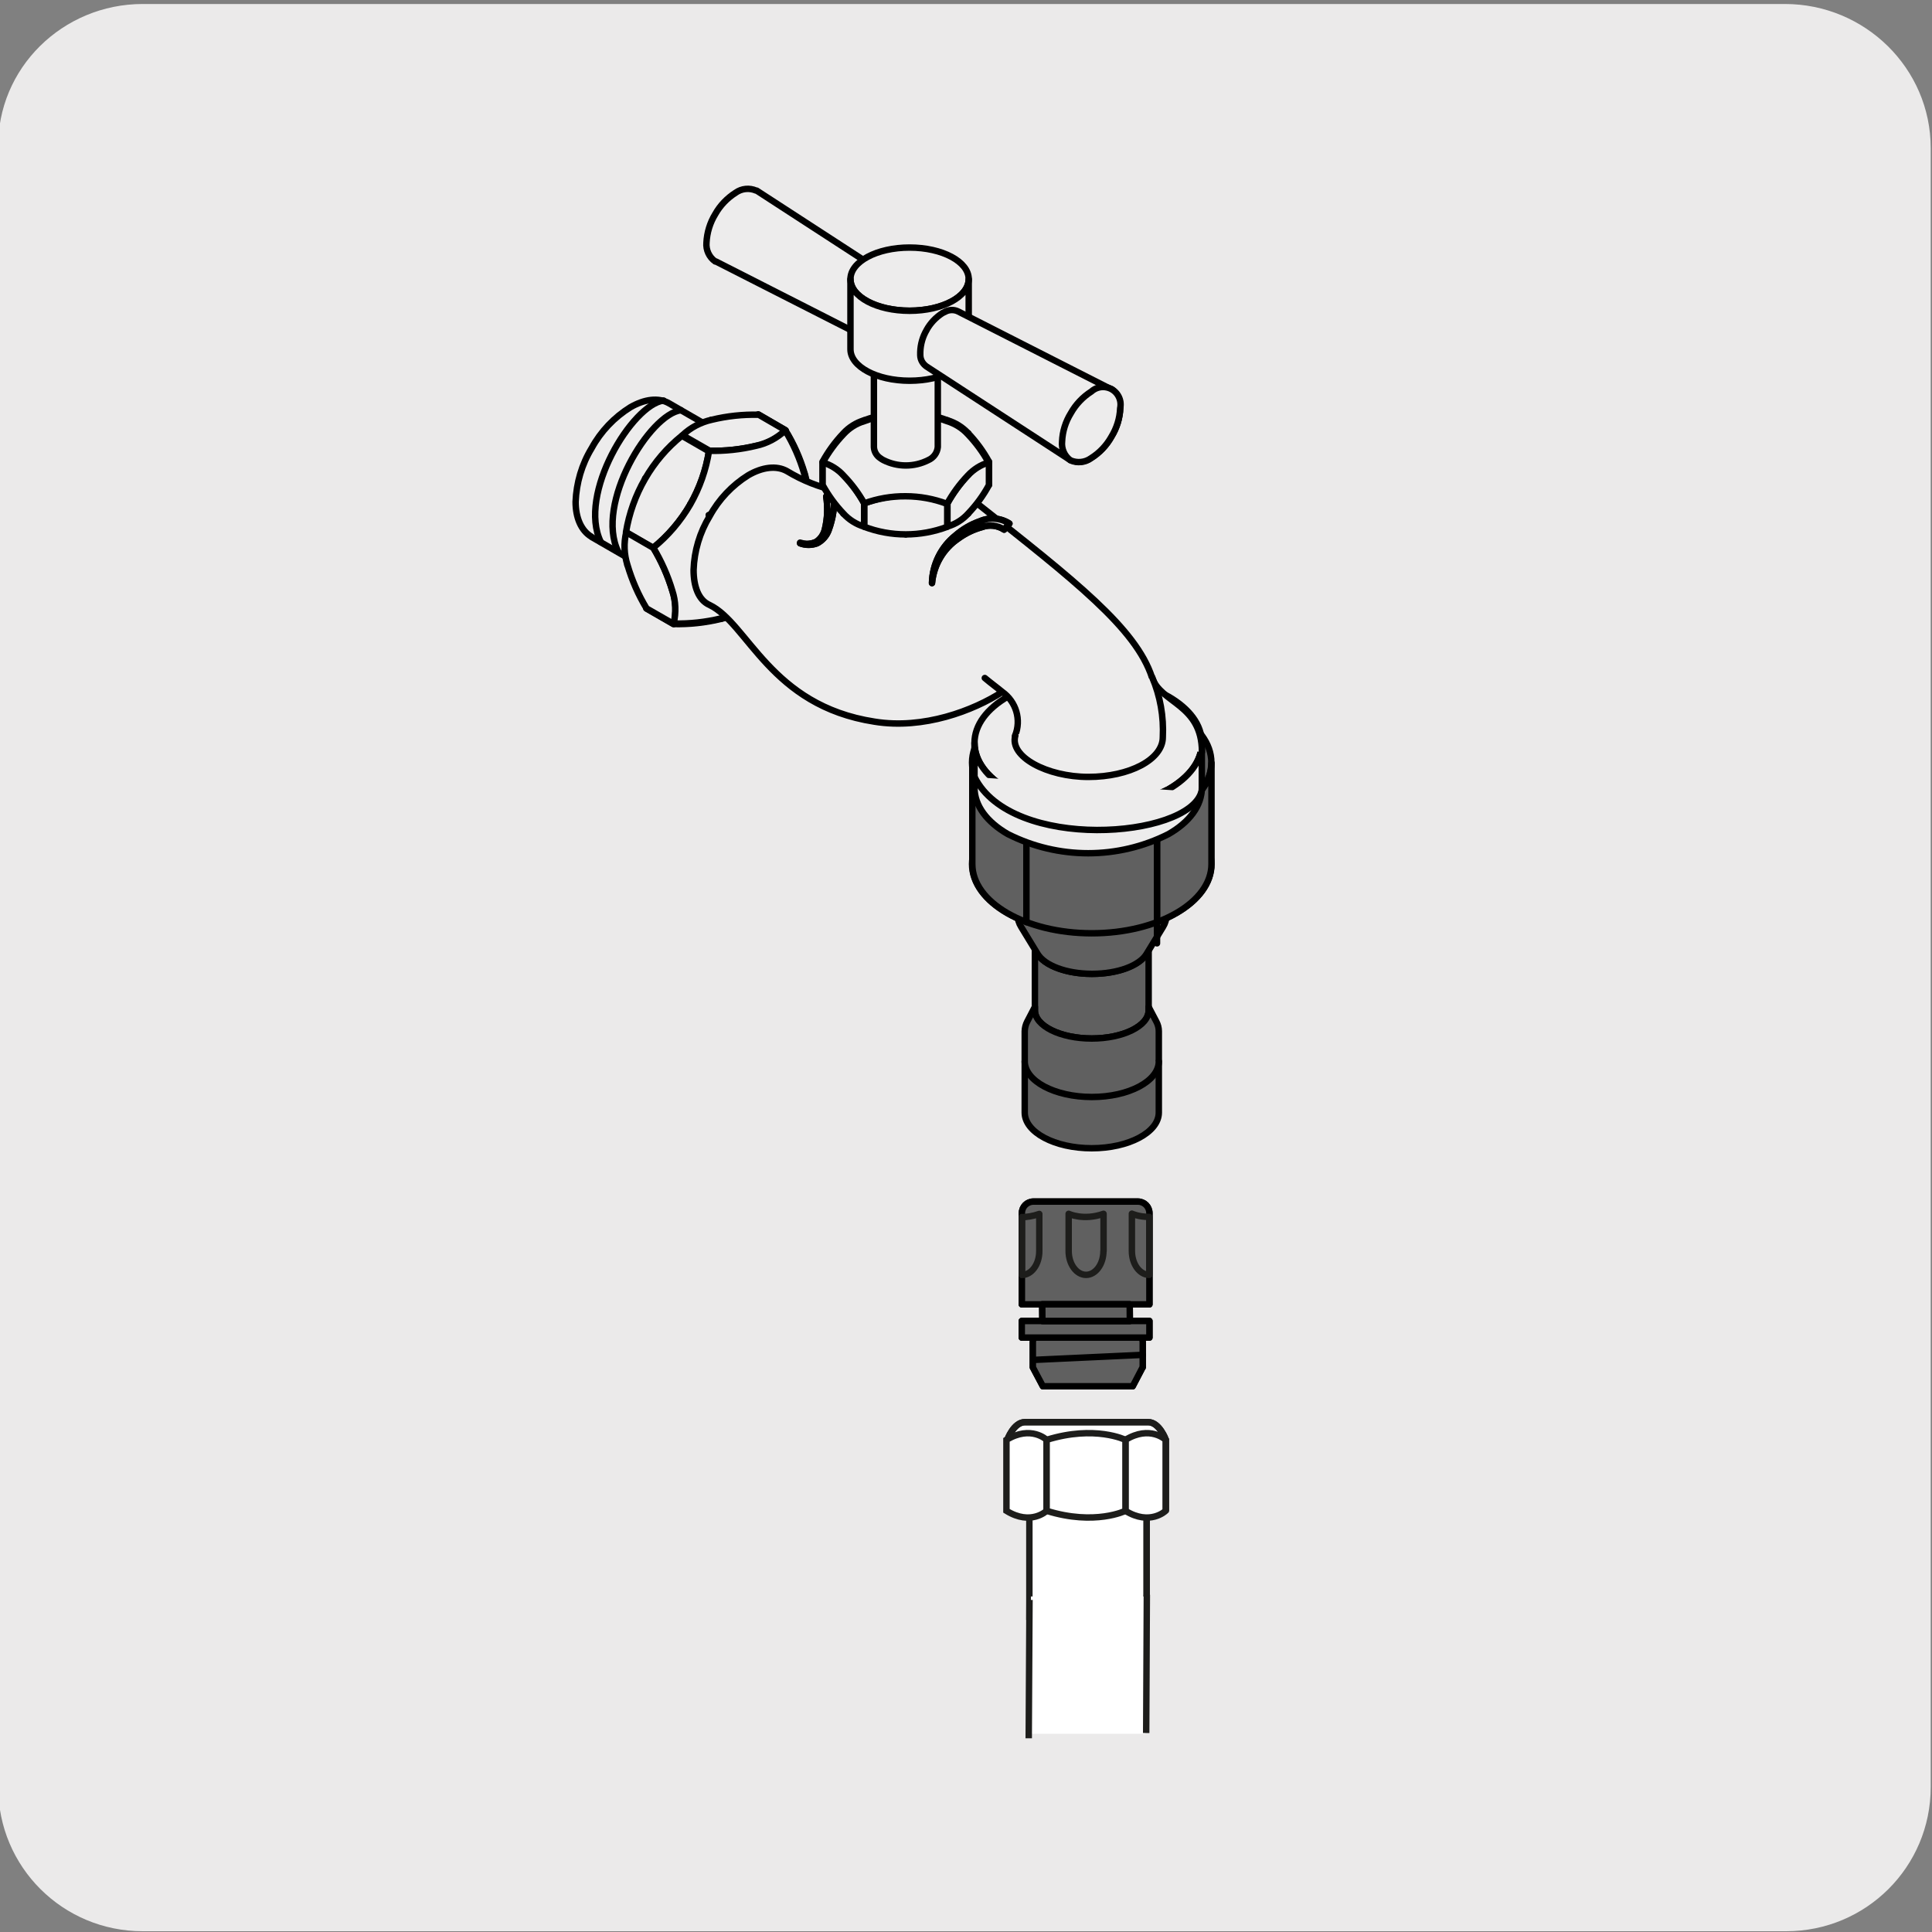 <?xml version="1.0" encoding="UTF-8"?>
<svg id="Capa_1" data-name="Capa 1" xmlns="http://www.w3.org/2000/svg" viewBox="0 0 150 150">
  <rect x="0" y="0" width="150" height="150" fill="#808080" stroke="none"/>
  <defs>
    <style>
      .cls-1 {
        fill: #606060;
      }

      .cls-1, .cls-2, .cls-3, .cls-4, .cls-5, .cls-6 {
        stroke-width: .5px;
      }

      .cls-1, .cls-3, .cls-4 {
        stroke: #000;
      }

      .cls-1, .cls-3, .cls-4, .cls-5 {
        stroke-linecap: round;
        stroke-linejoin: round;
      }

      .cls-2, .cls-5, .cls-6 {
        stroke: #1d1d1b;
      }

      .cls-2, .cls-7 {
        fill: #fff;
      }

      .cls-2, .cls-6 {
        stroke-miterlimit: 10;
      }

      .cls-3 {
        fill: #edecec;
      }

      .cls-4, .cls-5, .cls-6 {
        fill: none;
      }

      .cls-7, .cls-8 {
        stroke-width: 0px;
      }

      .cls-8 {
        fill: #ebeaea;
      }
    </style>
  </defs>
  <path class="cls-8" d="m11.08.31h127.5c6.21,0,11.32,4.99,11.32,11.19h0v127.25c0,6.19-5.01,11.19-11.22,11.19H11.08c-6.21,0-11.22-4.99-11.22-11.19H-.14V11.49C-.24,5.3,4.87.31,11.08.31Z"/>
  <g>
    <path class="cls-1" d="m89.18,78.45c0,1.2-1.98,2.18-4.41,2.18s-4.42-.98-4.42-2.18v-5.02c0,1.2,1.98,2.18,4.42,2.18s4.41-.98,4.41-2.18v5.02Z"/>
    <path class="cls-1" d="m89.78,79.32l-.6-1.14v.27c0,1.2-1.98,2.18-4.42,2.18s-4.41-.98-4.41-2.18v-.28l-.6,1.15c-.12.23-.18.48-.19.74v6.32c0,1.53,2.33,2.77,5.2,2.77s5.21-1.24,5.21-2.77v-6.32c0-.26-.07-.51-.19-.74Z"/>
    <ellipse class="cls-1" cx="84.76" cy="67.09" rx="9.29" ry="5.36"/>
    <path class="cls-1" d="m84.76,64.72c3.19,0,5.75,1.35,5.75,3.03s-2.56,3.03-5.75,3.03-5.75-1.36-5.75-3.03,2.57-3.03,5.75-3.03Z"/>
    <path class="cls-1" d="m84.76,70.79c-3.19,0-5.75-1.36-5.75-3.03v3.29c0,.32.1.64.27.91l1.28,2.1c.54.9,2.23,1.55,4.23,1.55s3.69-.64,4.23-1.55l1.28-2.1c.17-.27.26-.59.27-.91v-3.29c-.04,1.71-2.63,3.03-5.8,3.03Z"/>
    <ellipse class="cls-1" cx="84.76" cy="59.2" rx="9.29" ry="5.36"/>
    <path class="cls-1" d="m94.06,67.09c0,2.96-4.15,5.37-9.29,5.37s-9.28-2.4-9.28-5.37v-7.85c0,2.96,4.16,5.36,9.28,5.36s9.29-2.43,9.29-5.36v7.85Z"/>
    <path class="cls-1" d="m84.76,55.34c3.89,0,7.03,1.73,7.03,3.83s-3.16,3.83-7.03,3.83-7.03-1.73-7.03-3.83,3.14-3.83,7.03-3.83Z"/>
    <path class="cls-1" d="m89.19,62.2c-1.36-.82-2.87-1.38-4.43-1.64-2.49-.44-4.67-.12-5.92.73m12.4-.56c-1.08-1.57-3.57-2.97-6.48-3.48-3.69-.64-6.71.37-7.03,2.29"/>
    <line class="cls-4" x1="79.69" y1="71.6" x2="79.69" y2="63.71"/>
    <line class="cls-4" x1="89.83" y1="73.24" x2="89.83" y2="65.35"/>
    <line class="cls-4" x1="89.83" y1="71.6" x2="89.83" y2="63.71"/>
    <path class="cls-1" d="m79.56,82.4c0,1.53,2.33,2.77,5.21,2.77s5.2-1.24,5.2-2.77"/>
  </g>
  <path class="cls-3" d="m78.25,54.08c3.92-1.98,8.55-1.98,12.47,0,1.61.93,2.59,2.19,2.59,3.6s-.99,2.67-2.59,3.6c-3.92,1.98-8.55,1.98-12.47,0-1.6-.93-2.59-2.19-2.59-3.6s.99-2.67,2.59-3.6Z"/>
  <path class="cls-3" d="m75.66,61.16c0,1.41.99,2.68,2.59,3.6,3.92,1.98,8.55,1.98,12.47,0,1.61-.92,2.59-2.19,2.59-3.6v-3.48c0,1.41-.99,2.68-2.59,3.6-3.92,1.98-8.55,1.98-12.47,0-1.6-.92-2.59-2.19-2.59-3.6v3.48Z"/>
  <path class="cls-3" d="m93.27,61.5c-1.05,3.6-14.72,4.63-17.6-1.16"/>
  <path class="cls-3" d="m45.93,41.68c-.82-.48-1.24-1.5-1.24-2.72.06-1.47.48-2.91,1.25-4.17.71-1.3,1.75-2.39,3-3.17,1.09-.63,2.18-.78,3-.31l5.51,3.18c-.83-.48-1.92-.33-3.01.31-2.5,1.64-4.07,4.37-4.24,7.35,0,1.26.41,2.27,1.24,2.72l-5.51-3.18Z"/>
  <path class="cls-3" d="m52.87,31.85c-2.41.29-6.7,7.25-4.87,10.99m3.52-11.74c-2.41.29-6.7,7.25-4.87,10.99"/>
  <polygon class="cls-3" points="57.59 41.48 57.59 41.48 57.59 41.48 57.59 41.48"/>
  <path class="cls-3" d="m61.09,43.5h0Z"/>
  <path class="cls-3" d="m61.08,43.51h0c.73-1.28,1.23-2.69,1.47-4.14l-2.11-1.21c-1.15.93-2.12,2.07-2.86,3.35h0c-.74,1.28-1.24,2.69-1.47,4.15l2.1,1.22c1.15-.94,2.13-2.07,2.87-3.36Z"/>
  <polygon class="cls-3" points="55.96 48.05 55.96 48.05 55.96 48.05 55.96 48.05"/>
  <path class="cls-3" d="m52.45,46.03h0c1.19-.28,2.42-.41,3.65-.39l2.1,1.22c-.63.6-1.41,1.01-2.26,1.2h0c-1.2.29-2.43.42-3.66.39l-2.1-1.21c.63-.6,1.42-1.02,2.27-1.2Z"/>
  <polygon class="cls-3" points="62.46 36.78 62.46 36.78 62.46 36.78 62.46 36.78"/>
  <path class="cls-3" d="m58.97,34.75h0c.35,1.18.85,2.3,1.49,3.35l2.11,1.22c.2-.85.16-1.73-.1-2.57h0c-.35-1.18-.85-2.31-1.5-3.36l-2.1-1.22c-.2.85-.17,1.74.1,2.57Z"/>
  <polygon class="cls-3" points="50.09 37.14 50.09 37.15 50.09 37.14 50.09 37.14"/>
  <path class="cls-3" d="m53.58,39.16h0s0,0,0,0Z"/>
  <path class="cls-3" d="m53.58,39.18h0c.74-1.28,1.23-2.68,1.46-4.14l-2.1-1.21c-1.15.93-2.12,2.06-2.86,3.35h0c-.74,1.28-1.24,2.69-1.48,4.15l2.11,1.22c1.15-.94,2.13-2.08,2.87-3.36Z"/>
  <polygon class="cls-3" points="48.71 43.86 48.71 43.86 48.71 43.86 48.71 43.86"/>
  <path class="cls-3" d="m52.21,45.89h0c-.35-1.18-.85-2.3-1.48-3.35l-2.11-1.22c-.2.85-.17,1.73.1,2.56h0c.35,1.18.84,2.31,1.48,3.36l2.11,1.21c.21-.85.17-1.74-.1-2.57Z"/>
  <polygon class="cls-3" points="55.21 32.6 55.22 32.6 55.21 32.6 55.21 32.6"/>
  <path class="cls-3" d="m58.75,34.61h0c-1.19.29-2.42.42-3.65.39l-2.11-1.21c.63-.6,1.42-1.01,2.27-1.2h0c1.2-.29,2.42-.42,3.65-.39l2.1,1.22c-.63.6-1.41,1.02-2.27,1.2Z"/>
  <polygon class="cls-3" points="62.46 36.78 62.46 36.78 62.46 36.78 62.46 36.78"/>
  <polygon class="cls-3" points="55.96 48.05 55.96 48.05 55.96 48.05 55.96 48.05"/>
  <path class="cls-3" d="m53.58,39.16h0s0,0,0,0Z"/>
  <path class="cls-3" d="m55.05,35c1.23.03,2.45-.1,3.65-.39h0c.85-.18,1.63-.6,2.26-1.19.64,1.05,1.14,2.18,1.48,3.36h0c.26.83.3,1.71.1,2.56-.24,1.46-.73,2.86-1.47,4.14h0c-.74,1.28-1.71,2.41-2.86,3.34-.63.6-1.41,1.01-2.26,1.2h0c-1.2.29-2.42.42-3.65.39.2-.84.17-1.72-.1-2.54h0c-.35-1.18-.85-2.3-1.48-3.35,1.15-.93,2.11-2.06,2.86-3.34h0c.74-1.29,1.24-2.71,1.47-4.18Z"/>
  <path class="cls-3" d="m93.32,58.38c0-3.72-3.22-3.78-3.88-5.79-1.26-3.82-5.95-7.48-13.71-13.61-.27-.34-6.27-.68-6.68-.68h0c-2.76.33-5.55-.27-7.93-1.71-.83-.48-1.95-.32-3.03.31-1.25.78-2.28,1.87-2.99,3.17-.77,1.26-1.2,2.7-1.25,4.18,0,1.26.37,2.34,1.24,2.72,2.99,1.43,4.7,7.81,12.81,9.06,3.8.62,7.68-.86,9.92-2.31-.42-.34-.89-.68-1.36-1.08.48.4.95.74,1.36,1.08,1.08.77,1.49,2.17.99,3.4"/>
  <line class="cls-4" x1="55.03" y1="39.99" x2="55.03" y2="39.99"/>
  <line class="cls-4" x1="55.03" y1="40" x2="55.03" y2="40"/>
  <path class="cls-3" d="m64.45,38.47s.47,4.52-2.33,3.66"/>
  <path class="cls-3" d="m64.76,38.43c.05.93-.1,1.85-.42,2.72-.16.45-.48.81-.9,1.03-.43.16-.89.16-1.32,0,.42.11.86.07,1.25-.11.35-.23.59-.59.68-1,.2-.83.23-1.68.1-2.52l.62-.12Z"/>
  <path class="cls-3" d="m64.76,38.43c.05.93-.1,1.85-.42,2.72-.16.45-.48.81-.9,1.03-.43.16-.89.16-1.32,0,.42.11.86.07,1.25-.11.35-.23.59-.59.68-1,.2-.83.23-1.68.1-2.52l.62-.12Z"/>
  <polygon class="cls-3" points="70.33 35.04 70.33 35.04 70.32 35.04 70.33 35.04"/>
  <path class="cls-3" d="m70.31,32.04h0c-1.1,0-2.19.2-3.21.59v1.81c1.03.39,2.12.6,3.23.6h0c1.1,0,2.19-.2,3.23-.59v-1.82c-1.03-.39-2.13-.59-3.24-.59Z"/>
  <polygon class="cls-3" points="75.17 33.65 75.17 33.65 75.17 33.64 75.17 33.65"/>
  <path class="cls-3" d="m75.17,36.66h0c-.63-.67-1.17-1.41-1.61-2.21v-1.82c.62.19,1.18.54,1.61,1.01h0c.63.66,1.17,1.4,1.61,2.2v1.82c-.62-.18-1.18-.53-1.62-1.01Z"/>
  <polygon class="cls-3" points="65.49 36.08 65.5 36.07 65.48 36.09 65.49 36.08"/>
  <path class="cls-3" d="m65.48,36.66h0c.63-.67,1.17-1.41,1.61-2.21v-1.82c-.62.19-1.18.54-1.61,1.01h0c-.63.66-1.17,1.4-1.61,2.2v1.82c.62-.18,1.18-.53,1.61-1.01Z"/>
  <polygon class="cls-3" points="70.33 41.49 70.33 41.49 70.32 41.49 70.33 41.49"/>
  <path class="cls-3" d="m70.31,38.49h0c-1.1,0-2.19.2-3.21.59v1.82c1.03.39,2.12.59,3.22.59h0c1.1,0,2.19-.2,3.23-.59v-1.82c-1.03-.39-2.13-.59-3.23-.59Z"/>
  <polygon class="cls-3" points="75.17 39.88 75.17 39.88 75.17 39.88 75.17 39.88"/>
  <polygon class="cls-3" points="75.17 36.88 75.16 36.88 75.17 36.87 75.17 36.88"/>
  <path class="cls-3" d="m75.17,36.87h0c-.63.67-1.17,1.41-1.61,2.21v1.8c.62-.18,1.18-.53,1.61-1.01h0c.63-.66,1.18-1.41,1.61-2.21v-1.81c-.62.18-1.18.53-1.62,1.01Z"/>
  <polygon class="cls-3" points="65.49 39.88 65.48 39.88 65.49 39.88 65.49 39.88"/>
  <path class="cls-3" d="m65.49,36.88h0Z"/>
  <path class="cls-3" d="m65.48,36.87h0c.63.66,1.17,1.4,1.61,2.2v1.82c-.62-.19-1.18-.54-1.61-1.02h0c-.63-.66-1.17-1.41-1.61-2.21v-1.8c.62.19,1.18.54,1.61,1.01Z"/>
  <polygon class="cls-3" points="75.17 33.65 75.17 33.65 75.17 33.64 75.17 33.65"/>
  <path class="cls-3" d="m65.49,36.88h0Z"/>
  <polygon class="cls-3" points="75.17 36.65 75.16 36.64 75.17 36.66 75.17 36.65"/>
  <polygon class="cls-3" points="75.17 36.65 75.16 36.64 75.17 36.66 75.17 36.65"/>
  <polygon class="cls-3" points="75.17 36.88 75.16 36.88 75.17 36.87 75.17 36.88"/>
  <path class="cls-3" d="m67.1,39.08c-.44-.79-.98-1.51-1.61-2.16h0c-.43-.48-.99-.83-1.61-1.01.44-.8.98-1.54,1.61-2.2h0c.44-.48.99-.83,1.61-1.01,1.03-.39,2.11-.59,3.21-.59h0c1.1,0,2.19.2,3.22.59.62.19,1.18.54,1.61,1.01h0c.63.66,1.18,1.4,1.61,2.2-.62.18-1.17.54-1.61,1.01h0c-.63.66-1.17,1.4-1.61,2.2-1.03-.39-2.12-.59-3.22-.59h0c-1.1-.01-2.2.18-3.23.56Z"/>
  <path class="cls-3" d="m67.85,25.39c.02.35.21.67.51.86.07.05.14.1.22.14,1.1.55,2.4.55,3.5,0,.41-.18.69-.56.73-1.01v9.33c-.04.44-.32.83-.73,1.01-1.1.56-2.4.56-3.5,0-.08-.04-.15-.09-.22-.14-.3-.19-.49-.51-.51-.86v-9.33Z"/>
  <path class="cls-3" d="m69.87,24.9c.31-.52.49-1.11.52-1.72,0-.09,0-.18,0-.27-.02-.35-.2-.67-.49-.87l-11.15-7.24h-.04c-.52-.23-1.13-.17-1.59.16-.66.42-1.21.99-1.59,1.67-.41.67-.64,1.43-.68,2.21-.05.57.21,1.13.68,1.46h.05l11.84,6.02c.31.16.69.16,1,0,.08-.04.16-.08.24-.12.51-.33.93-.78,1.22-1.31Z"/>
  <path class="cls-3" d="m75.21,21.67c0,1.36-2.04,2.45-4.59,2.45s-4.59-1.1-4.59-2.45,2.04-2.45,4.59-2.45,4.59,1.1,4.59,2.45Z"/>
  <path class="cls-3" d="m75.21,27.12c0,1.36-2.04,2.44-4.59,2.44s-4.59-1.1-4.59-2.44v-5.44c0,1.36,2.04,2.45,4.59,2.45s4.59-1.1,4.59-2.45v5.44Z"/>
  <path class="cls-3" d="m71.94,25.62c.29-.53.72-.98,1.23-1.31l.24-.12c.31-.16.69-.16,1,0l11.84,6.02h.05c.47.33.73.89.68,1.46-.03.78-.27,1.55-.68,2.21-.38.68-.93,1.26-1.59,1.67-.46.34-1.07.4-1.59.16h-.04l-11.14-7.25c-.29-.2-.48-.52-.49-.87,0-.09,0-.17,0-.26.02-.61.19-1.2.5-1.72Z"/>
  <path class="cls-3" d="m83.11,35.74c.52.23,1.13.17,1.59-.16.66-.41,1.21-.99,1.59-1.67.41-.67.65-1.43.68-2.21.16-.73-.3-1.46-1.03-1.62-.43-.1-.88.02-1.21.32-.66.42-1.21,1-1.59,1.68-.41.66-.65,1.42-.68,2.2-.06.57.19,1.13.65,1.46Z"/>
  <path class="cls-3" d="m77.96,41.12c-.51-.34-1.16-.41-1.74-.19-.66.18-1.27.48-1.82.88-1.17.79-1.91,2.06-2.04,3.46.03-1.45.71-2.81,1.84-3.71.56-.48,1.19-.85,1.88-1.09.75-.33,1.61-.26,2.29.18l-.42.46Z"/>
  <path class="cls-3" d="m77.96,41.12c-.51-.34-1.16-.41-1.74-.19-.66.18-1.27.48-1.82.88-1.17.79-1.91,2.06-2.04,3.46.03-1.45.71-2.81,1.84-3.71.56-.48,1.19-.85,1.88-1.09.75-.33,1.61-.26,2.29.18l-.42.46Z"/>
  <path class="cls-3" d="m78.83,57.11c-.48,1.64,2.47,3.21,5.67,3.21s5.78-1.36,5.78-3.08c.08-1.6-.2-3.2-.83-4.67"/>
  <g>
    <path class="cls-1" d="m88.72,106.16v-1.98c0-.15-.08-.28-.2-.33h-8.13c-.12.05-.2.18-.2.33v1.98l.78,1.47h6.97l.77-1.47Z"/>
    <path class="cls-1" d="m88.72,106.16v-1.98c0-.15-.08-.28-.2-.33h-8.13c-.12.05-.2.18-.2.33v1.98l.78,1.47h6.97l.77-1.47Z"/>
  </g>
  <rect class="cls-1" x="79.33" y="102.56" width="9.91" height="1.29"/>
  <rect class="cls-1" x="79.33" y="102.56" width="9.91" height="1.29"/>
  <g>
    <path class="cls-1" d="m79.33,101.27h9.91v-7.08c0-.5-.4-.9-.9-.9h-8.1c-.5,0-.9.4-.9.9v7.08Z"/>
    <path class="cls-1" d="m79.33,101.27h9.91v-7.08c0-.5-.4-.9-.9-.9h-8.1c-.5,0-.9.4-.9.9v7.08Z"/>
  </g>
  <polygon class="cls-1" points="80.92 101.27 80.93 102.56 87.72 102.56 87.71 101.27 80.92 101.27"/>
  <polygon class="cls-1" points="80.93 102.56 87.72 102.56 87.71 101.27 80.92 101.27 80.93 102.56"/>
  <path class="cls-5" d="m79.33,94.49v4.5c.76,0,1.36-.83,1.36-1.85v-2.89c-.51.18-.97.24-1.36.25Zm8.55,2.64c0,1.02.61,1.85,1.35,1.85v-4.5c-.83,0-1.35-.25-1.35-.25v2.89Zm-2.21,0c0,1.02-.61,1.85-1.35,1.85s-1.35-.83-1.35-1.85v-2.89s1.15.55,2.71,0v2.89Z"/>
  <line class="cls-1" x1="80.3" y1="105.58" x2="88.72" y2="105.19"/>
  <g>
    <g>
      <path class="cls-2" d="m89.03,125.78v-8.08s.79.06,1.48-.51v-5.42s-.49-1.36-1.37-1.36h-9.56c-.88,0-1.37,1.36-1.37,1.36v5.41s.8.54,1.71.51v8.08"/>
      <path class="cls-6" d="m79.92,117.7c-.91.02-1.71-.51-1.71-.51v-5.41s.49-1.36,1.37-1.36h9.56c.88,0,1.37,1.36,1.37,1.36v5.42c-.69.56-1.48.51-1.48.51v8.08"/>
    </g>
    <g>
      <path class="cls-7" d="m87.38,111.79c1.92-1.17,3.12,0,3.12,0v5.51s-1.21,1.18-3.12,0v-5.51Z"/>
      <path class="cls-6" d="m87.38,111.79c1.92-1.17,3.12,0,3.12,0v5.51s-1.21,1.18-3.12,0v-5.51Z"/>
      <path class="cls-7" d="m78.14,111.79c1.92-1.17,3.12,0,3.12,0v5.51s-1.21,1.18-3.12,0v-5.51Z"/>
      <path class="cls-6" d="m78.14,111.79c1.92-1.17,3.12,0,3.12,0v5.51s-1.21,1.18-3.12,0v-5.51Z"/>
      <path class="cls-7" d="m81.26,111.79c3.76-1.17,6.12,0,6.12,0v5.51s-2.36,1.17-6.12,0v-5.51Z"/>
      <path class="cls-6" d="m81.26,111.79c3.76-1.17,6.12,0,6.12,0v5.51s-2.36,1.17-6.12,0v-5.51Z"/>
    </g>
    <rect class="cls-7" x="80.04" y="123.95" width="8.85" height="10.66"/>
    <line class="cls-2" x1="79.93" y1="124.22" x2="79.87" y2="134.96"/>
    <line class="cls-2" x1="89.04" y1="123.82" x2="88.99" y2="134.55"/>
  </g>
</svg>